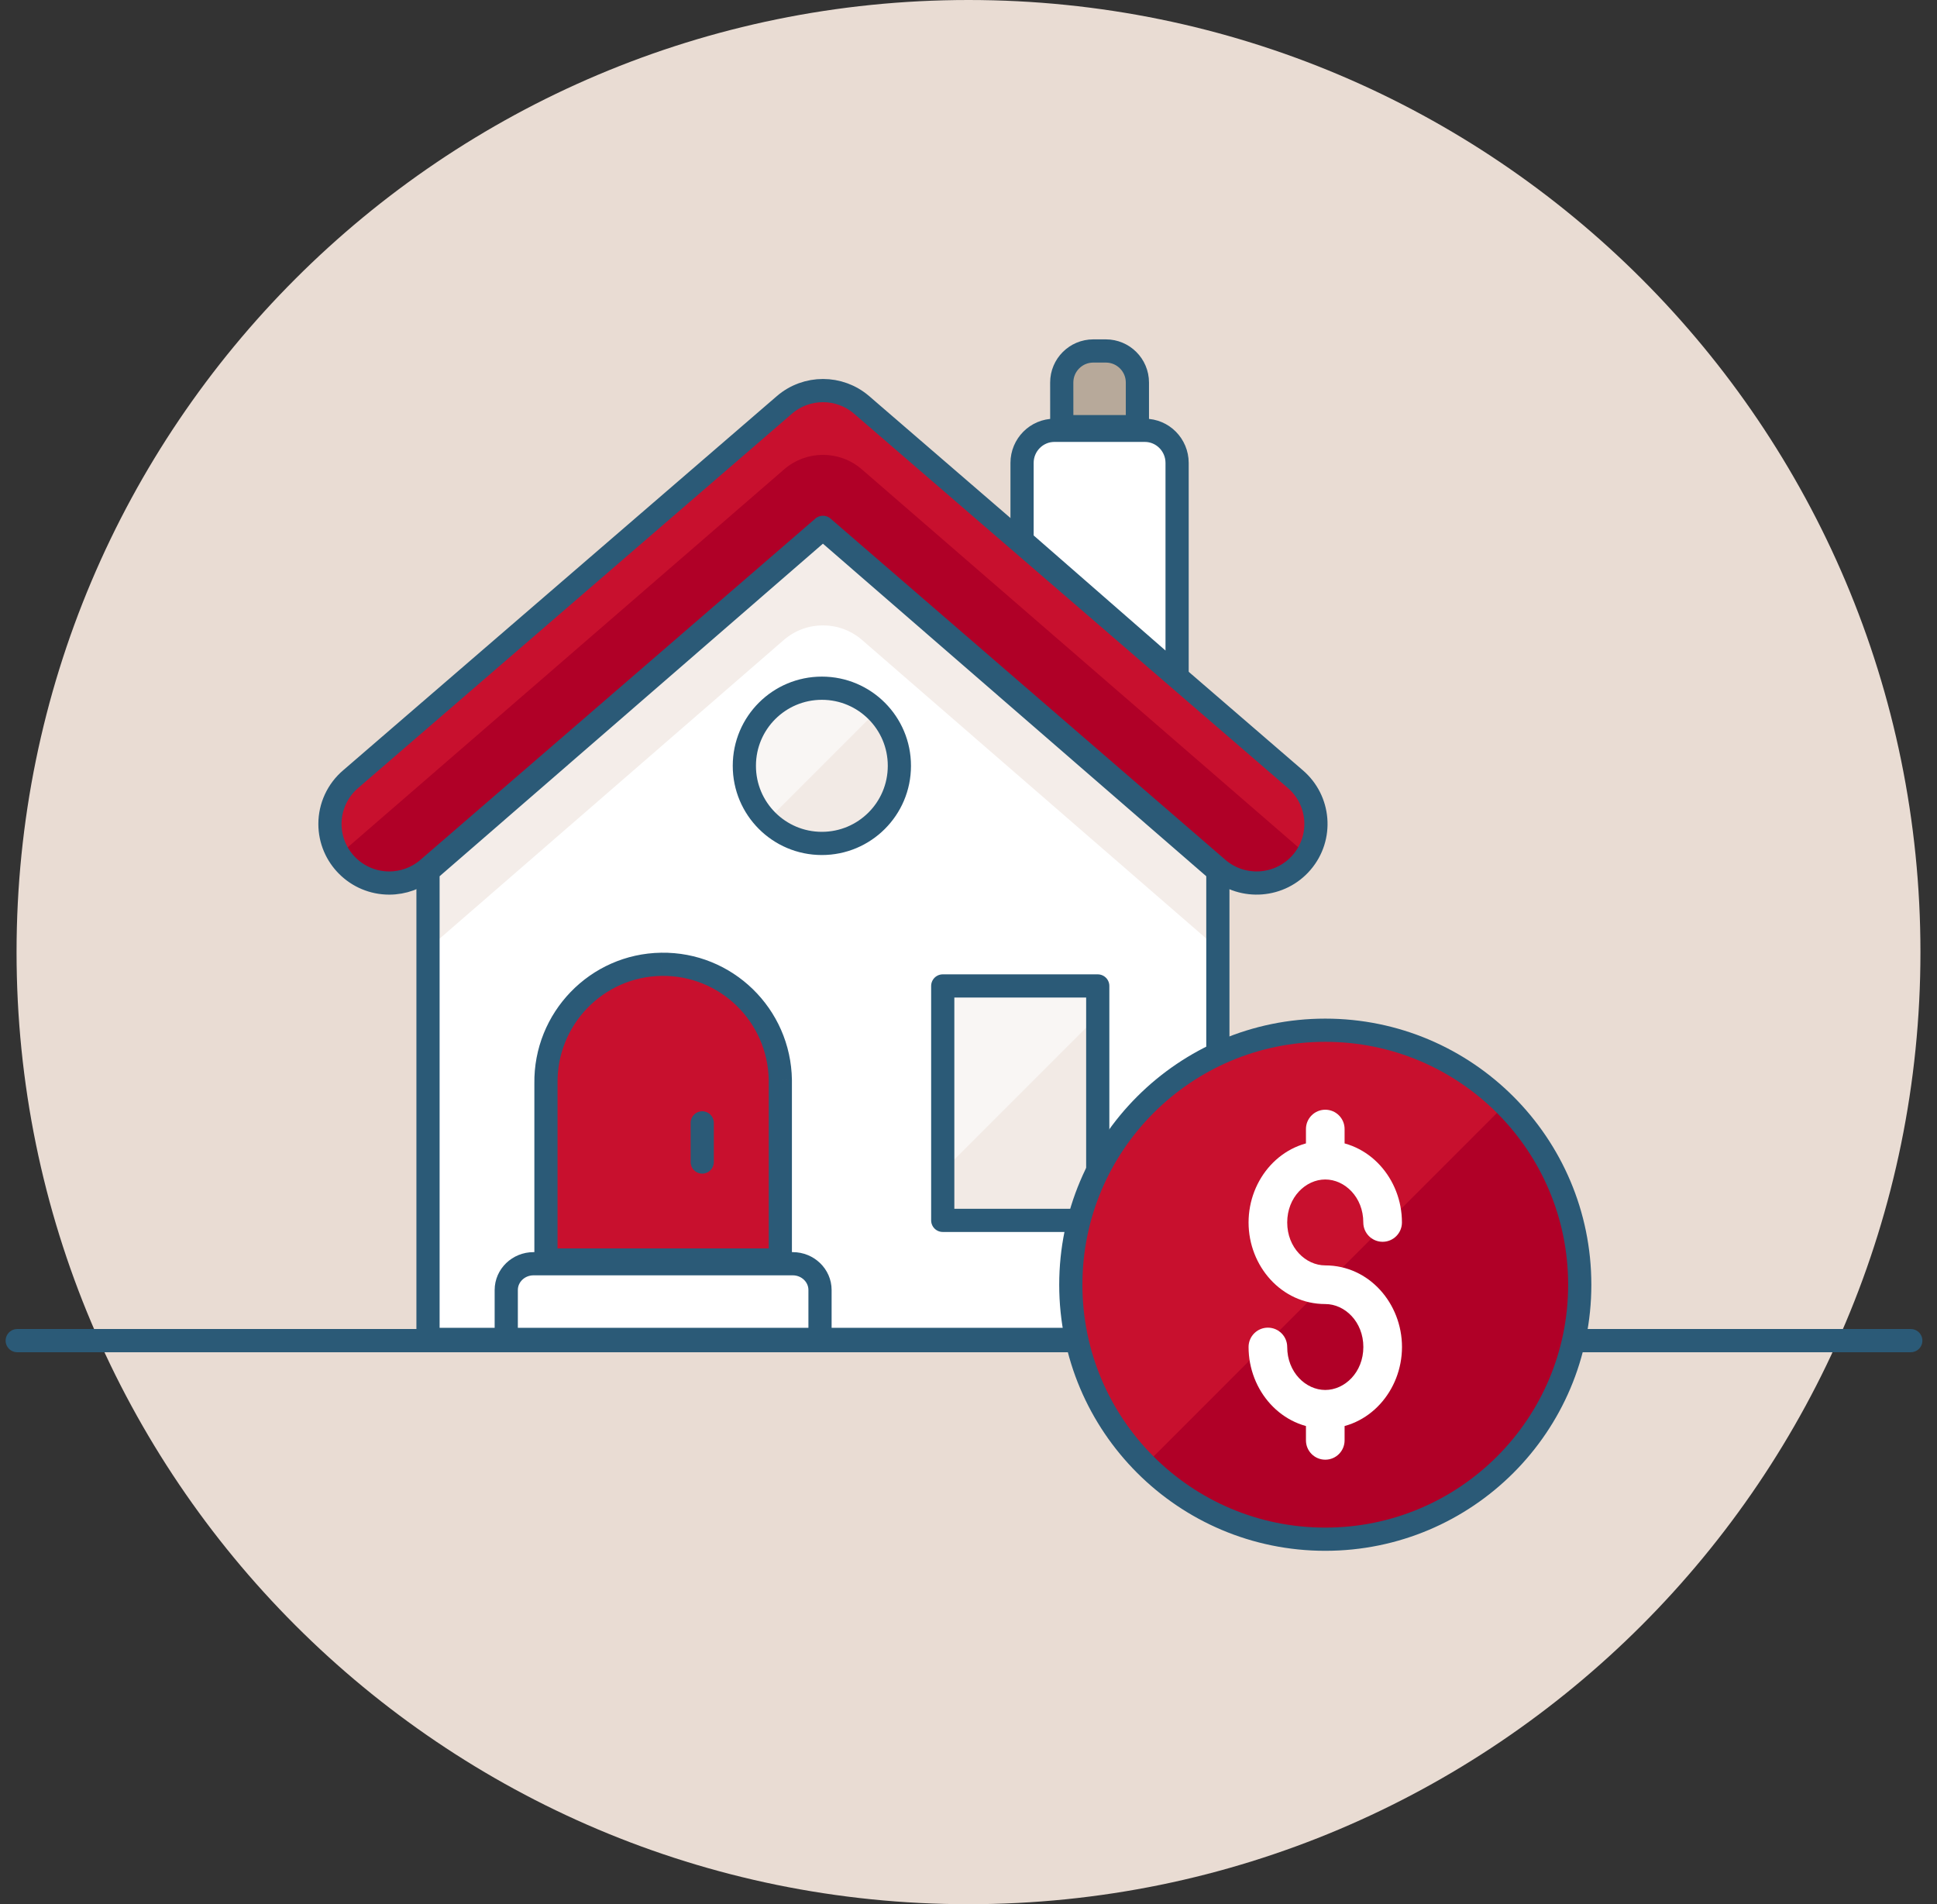 <svg width="117" height="115" viewBox="0 0 117 115" fill="none" xmlns="http://www.w3.org/2000/svg">
<rect x="0" y="0" width="117" height="115" fill="#333333" stroke="none"/>
<path d="M58.5 0C90.256 0 116 25.744 116 57.5C116 89.256 90.256 115 58.5 115C26.744 115 1 89.256 1 57.5C1 25.744 26.744 0 58.5 0Z" fill="#E9DCD3"/>
<path d="M1.04 80.964H115.417" stroke="#2B5A77" stroke-width="1.401" stroke-linecap="round" stroke-linejoin="round"/>
<path d="M64.023 25.878H68.815V23.084C68.815 21.98 67.921 21.084 66.817 21.084H66.019C64.915 21.084 64.02 21.98 64.02 23.084L64.023 25.878Z" fill="#B7A99A"/>
<path fill-rule="evenodd" clip-rule="evenodd" d="M64.134 25.767H68.702V23.101C68.702 22.051 67.85 21.196 66.797 21.196H66.037C64.984 21.196 64.132 22.051 64.132 23.101L64.134 25.767H64.134Z" stroke="#2B5A77" stroke-width="1.401" stroke-linecap="round" stroke-linejoin="round"/>
<path d="M71.212 40.941V27.875C71.212 26.773 70.318 25.877 69.214 25.877H63.623C62.519 25.877 61.623 26.773 61.623 27.875V32.643L71.212 40.941Z" fill="white"/>
<path fill-rule="evenodd" clip-rule="evenodd" d="M71.1 40.829V27.956C71.1 26.871 70.227 25.988 69.149 25.988H63.689C62.611 25.988 61.735 26.871 61.735 27.956V32.655L71.1 40.829H71.1Z" stroke="#2B5A77" stroke-width="1.401" stroke-linecap="round" stroke-linejoin="round"/>
<path d="M73.674 81.002H25.741V52.583L49.709 31.794L73.674 52.581V81.002Z" fill="white"/>
<path d="M49.708 31.798L25.742 52.582V57.391L47.345 38.649C48.702 37.475 50.714 37.475 52.07 38.649L73.673 57.386V52.582L49.708 31.798L49.708 31.798Z" fill="#F4EDE9"/>
<path fill-rule="evenodd" clip-rule="evenodd" d="M73.562 80.89H25.853V52.599L49.706 31.907L73.562 52.599V80.89V80.89Z" stroke="#2B5A77" stroke-width="1.401" stroke-linecap="round" stroke-linejoin="round"/>
<path d="M23.413 53.441C21.428 53.441 19.818 51.83 19.818 49.846C19.818 48.794 20.28 47.794 21.081 47.111L47.378 24.34C48.72 23.187 50.702 23.187 52.042 24.34L78.334 47.106C79.847 48.394 80.029 50.663 78.74 52.176C77.452 53.688 75.183 53.87 73.671 52.582L49.708 31.798L25.742 52.582C25.091 53.137 24.267 53.441 23.413 53.441Z" fill="#B00027"/>
<path d="M21.086 51.1L47.378 28.333C48.72 27.182 50.702 27.182 52.042 28.333L78.335 51.1C78.58 51.318 78.797 51.567 78.977 51.84C80.011 50.333 79.733 48.285 78.335 47.107L52.037 24.341C50.695 23.19 48.713 23.19 47.371 24.341L21.086 47.107C19.685 48.285 19.407 50.333 20.444 51.843C20.621 51.567 20.838 51.318 21.086 51.1" fill="#C8102E"/>
<path fill-rule="evenodd" clip-rule="evenodd" d="M23.511 53.329C21.534 53.329 19.93 51.73 19.93 49.76C19.93 48.717 20.39 47.725 21.188 47.048L47.388 24.446C48.725 23.302 50.697 23.302 52.035 24.446L78.227 47.041C79.733 48.32 79.915 50.573 78.631 52.074C77.35 53.574 75.088 53.754 73.582 52.477L49.708 31.848L25.831 52.477C25.184 53.028 24.36 53.329 23.511 53.329L23.511 53.329Z" stroke="#2B5A77" stroke-width="1.401" stroke-linecap="round" stroke-linejoin="round"/>
<path d="M47.246 76.208H32.865V65.424C32.806 61.453 35.976 58.185 39.947 58.125C43.917 58.064 47.185 61.234 47.246 65.204V76.208H47.246Z" fill="#C8102E"/>
<path d="M41.716 70.179C41.716 70.566 42.03 70.879 42.416 70.879C42.803 70.879 43.117 70.566 43.117 70.179H41.716ZM43.117 67.812C43.117 67.425 42.803 67.112 42.416 67.112C42.03 67.112 41.716 67.425 41.716 67.812H43.117ZM47.134 76.096L47.622 76.598C47.827 76.399 47.89 76.097 47.783 75.833C47.675 75.569 47.419 75.396 47.134 75.396V76.096ZM32.977 76.096H32.277C32.277 76.483 32.59 76.796 32.977 76.796V76.096ZM32.977 65.445H33.677L33.677 65.435L32.977 65.445ZM39.947 58.237L39.957 58.937L39.958 58.937L39.947 58.237ZM47.134 65.231H47.834L47.834 65.22L47.134 65.231ZM47.134 76.096H46.434C46.434 76.378 46.602 76.632 46.861 76.741C47.121 76.851 47.42 76.794 47.622 76.598L47.134 76.096ZM43.117 70.179V67.812H41.716V70.179H43.117ZM47.134 75.396H32.977V76.796H47.134V75.396ZM33.677 76.096V65.445H32.277V76.096H33.677ZM33.677 65.435C33.624 61.898 36.439 58.99 39.957 58.937L39.936 57.537C35.64 57.601 32.213 61.15 32.277 65.456L33.677 65.435ZM39.958 58.937C43.479 58.883 46.381 61.702 46.434 65.241L47.834 65.22C47.77 60.911 44.234 57.47 39.936 57.537L39.958 58.937ZM46.434 65.231V76.096H47.834V65.231H46.434ZM47.622 76.598L47.622 76.598L46.646 75.594L46.645 75.594L47.622 76.598Z" fill="#2B5A77"/>
<path d="M44.849 46.25C44.846 48.897 46.989 51.047 49.638 51.049C52.285 51.051 54.433 48.909 54.438 46.259V46.25C54.44 43.603 52.295 41.453 49.648 41.451C47.001 41.449 44.851 43.591 44.849 46.241V46.25Z" fill="#F2EAE5"/>
<path d="M53.032 42.862C51.128 41.023 48.093 41.074 46.254 42.979C44.459 44.837 44.459 47.783 46.254 49.641L53.032 42.862Z" fill="#F9F6F4"/>
<path fill-rule="evenodd" clip-rule="evenodd" d="M44.961 46.25C44.958 48.836 47.052 50.935 49.638 50.937C52.224 50.94 54.323 48.846 54.325 46.259V46.25C54.328 43.664 52.234 41.565 49.648 41.563C47.061 41.561 44.963 43.654 44.961 46.241V46.25V46.25Z" stroke="#2B5A77" stroke-width="1.401" stroke-linecap="round" stroke-linejoin="round"/>
<rect x="56.833" y="59.432" width="9.587" height="14.381" fill="#F2EAE5"/>
<path d="M66.388 61.281C66.318 60.245 65.461 59.44 64.422 59.435H58.83C57.725 59.435 56.831 60.329 56.831 61.433V70.84L66.388 61.281V61.281Z" fill="#F9F6F4"/>
<rect x="56.944" y="59.544" width="9.363" height="14.157" stroke="#2B5A77" stroke-width="1.401" stroke-linecap="round" stroke-linejoin="round"/>
<path d="M49.642 81.002H30.469V77.874C30.469 76.954 31.214 76.207 32.134 76.207H47.976C48.895 76.207 49.642 76.954 49.642 77.874V81.002Z" fill="white"/>
<path fill-rule="evenodd" clip-rule="evenodd" d="M49.531 80.89H30.579V77.907C30.579 77.032 31.317 76.32 32.227 76.32H47.885C48.793 76.32 49.531 77.032 49.531 77.907V80.89V80.89Z" stroke="#2B5A77" stroke-width="1.401" stroke-linecap="round" stroke-linejoin="round"/>
<path d="M80.05 61.757C88.794 61.757 95.881 68.844 95.881 77.588C95.881 86.332 88.794 93.418 80.05 93.418C71.306 93.418 64.22 86.332 64.22 77.588C64.22 68.844 71.306 61.757 80.05 61.757Z" fill="#B00027"/>
<path d="M80.051 61.757C71.307 61.759 64.222 68.85 64.225 77.592C64.227 81.789 65.894 85.813 68.86 88.78L91.241 66.393C88.276 63.421 84.25 61.752 80.051 61.757Z" fill="#C8102E"/>
<path fill-rule="evenodd" clip-rule="evenodd" d="M80.05 62.218C88.54 62.218 95.421 69.099 95.421 77.589C95.421 86.078 88.54 92.957 80.05 92.957C71.561 92.957 64.68 86.076 64.68 77.589C64.68 69.101 71.561 62.218 80.05 62.218V62.218Z" stroke="#2B5A77" stroke-width="1.401" stroke-linecap="round" stroke-linejoin="round"/>
<path d="M77.751 81.348C77.751 80.704 77.229 80.181 76.584 80.181C75.939 80.181 75.417 80.704 75.417 81.348H77.751ZM80.048 85.111L80.047 86.278H80.048V85.111ZM83.517 81.351L84.684 81.352V81.351H83.517ZM80.048 70.065V68.898L80.047 68.898L80.048 70.065ZM82.347 73.828C82.347 74.472 82.87 74.995 83.514 74.995C84.159 74.995 84.681 74.472 84.681 73.828H82.347ZM81.217 68.186C81.217 67.541 80.695 67.019 80.05 67.019C79.406 67.019 78.883 67.541 78.883 68.186H81.217ZM78.883 70.067C78.883 70.712 79.406 71.234 80.05 71.234C80.695 71.234 81.217 70.712 81.217 70.067H78.883ZM81.217 85.109C81.217 84.464 80.695 83.942 80.05 83.942C79.406 83.942 78.883 84.464 78.883 85.109H81.217ZM78.883 86.988C78.883 87.632 79.406 88.155 80.05 88.155C80.695 88.155 81.217 87.632 81.217 86.988H78.883ZM75.417 81.348C75.417 83.979 77.404 86.275 80.047 86.278L80.049 83.944C78.869 83.943 77.751 82.873 77.751 81.348H75.417ZM80.048 86.278C82.694 86.278 84.681 83.982 84.684 81.352L82.35 81.35C82.348 82.875 81.23 83.944 80.048 83.944V86.278ZM84.684 81.351C84.684 78.721 82.698 76.421 80.053 76.421V78.755C81.231 78.755 82.35 79.825 82.35 81.351H84.684ZM80.053 76.421H80.05V78.755H80.053V76.421ZM80.05 76.421C78.868 76.421 77.751 75.352 77.751 73.828H75.417C75.417 76.459 77.404 78.755 80.05 78.755V76.421ZM77.751 73.828C77.751 72.303 78.867 71.233 80.049 71.232L80.047 68.898C77.401 68.901 75.417 71.197 75.417 73.828H77.751ZM80.048 71.232C81.23 71.232 82.347 72.301 82.347 73.825H84.681C84.681 71.194 82.694 68.898 80.048 68.898V71.232ZM82.347 73.825V73.828H84.681V73.825H82.347ZM78.883 68.186V70.067H81.217V68.186H78.883ZM78.883 85.109V86.988H81.217V85.109H78.883Z" fill="white"/>
</svg>

